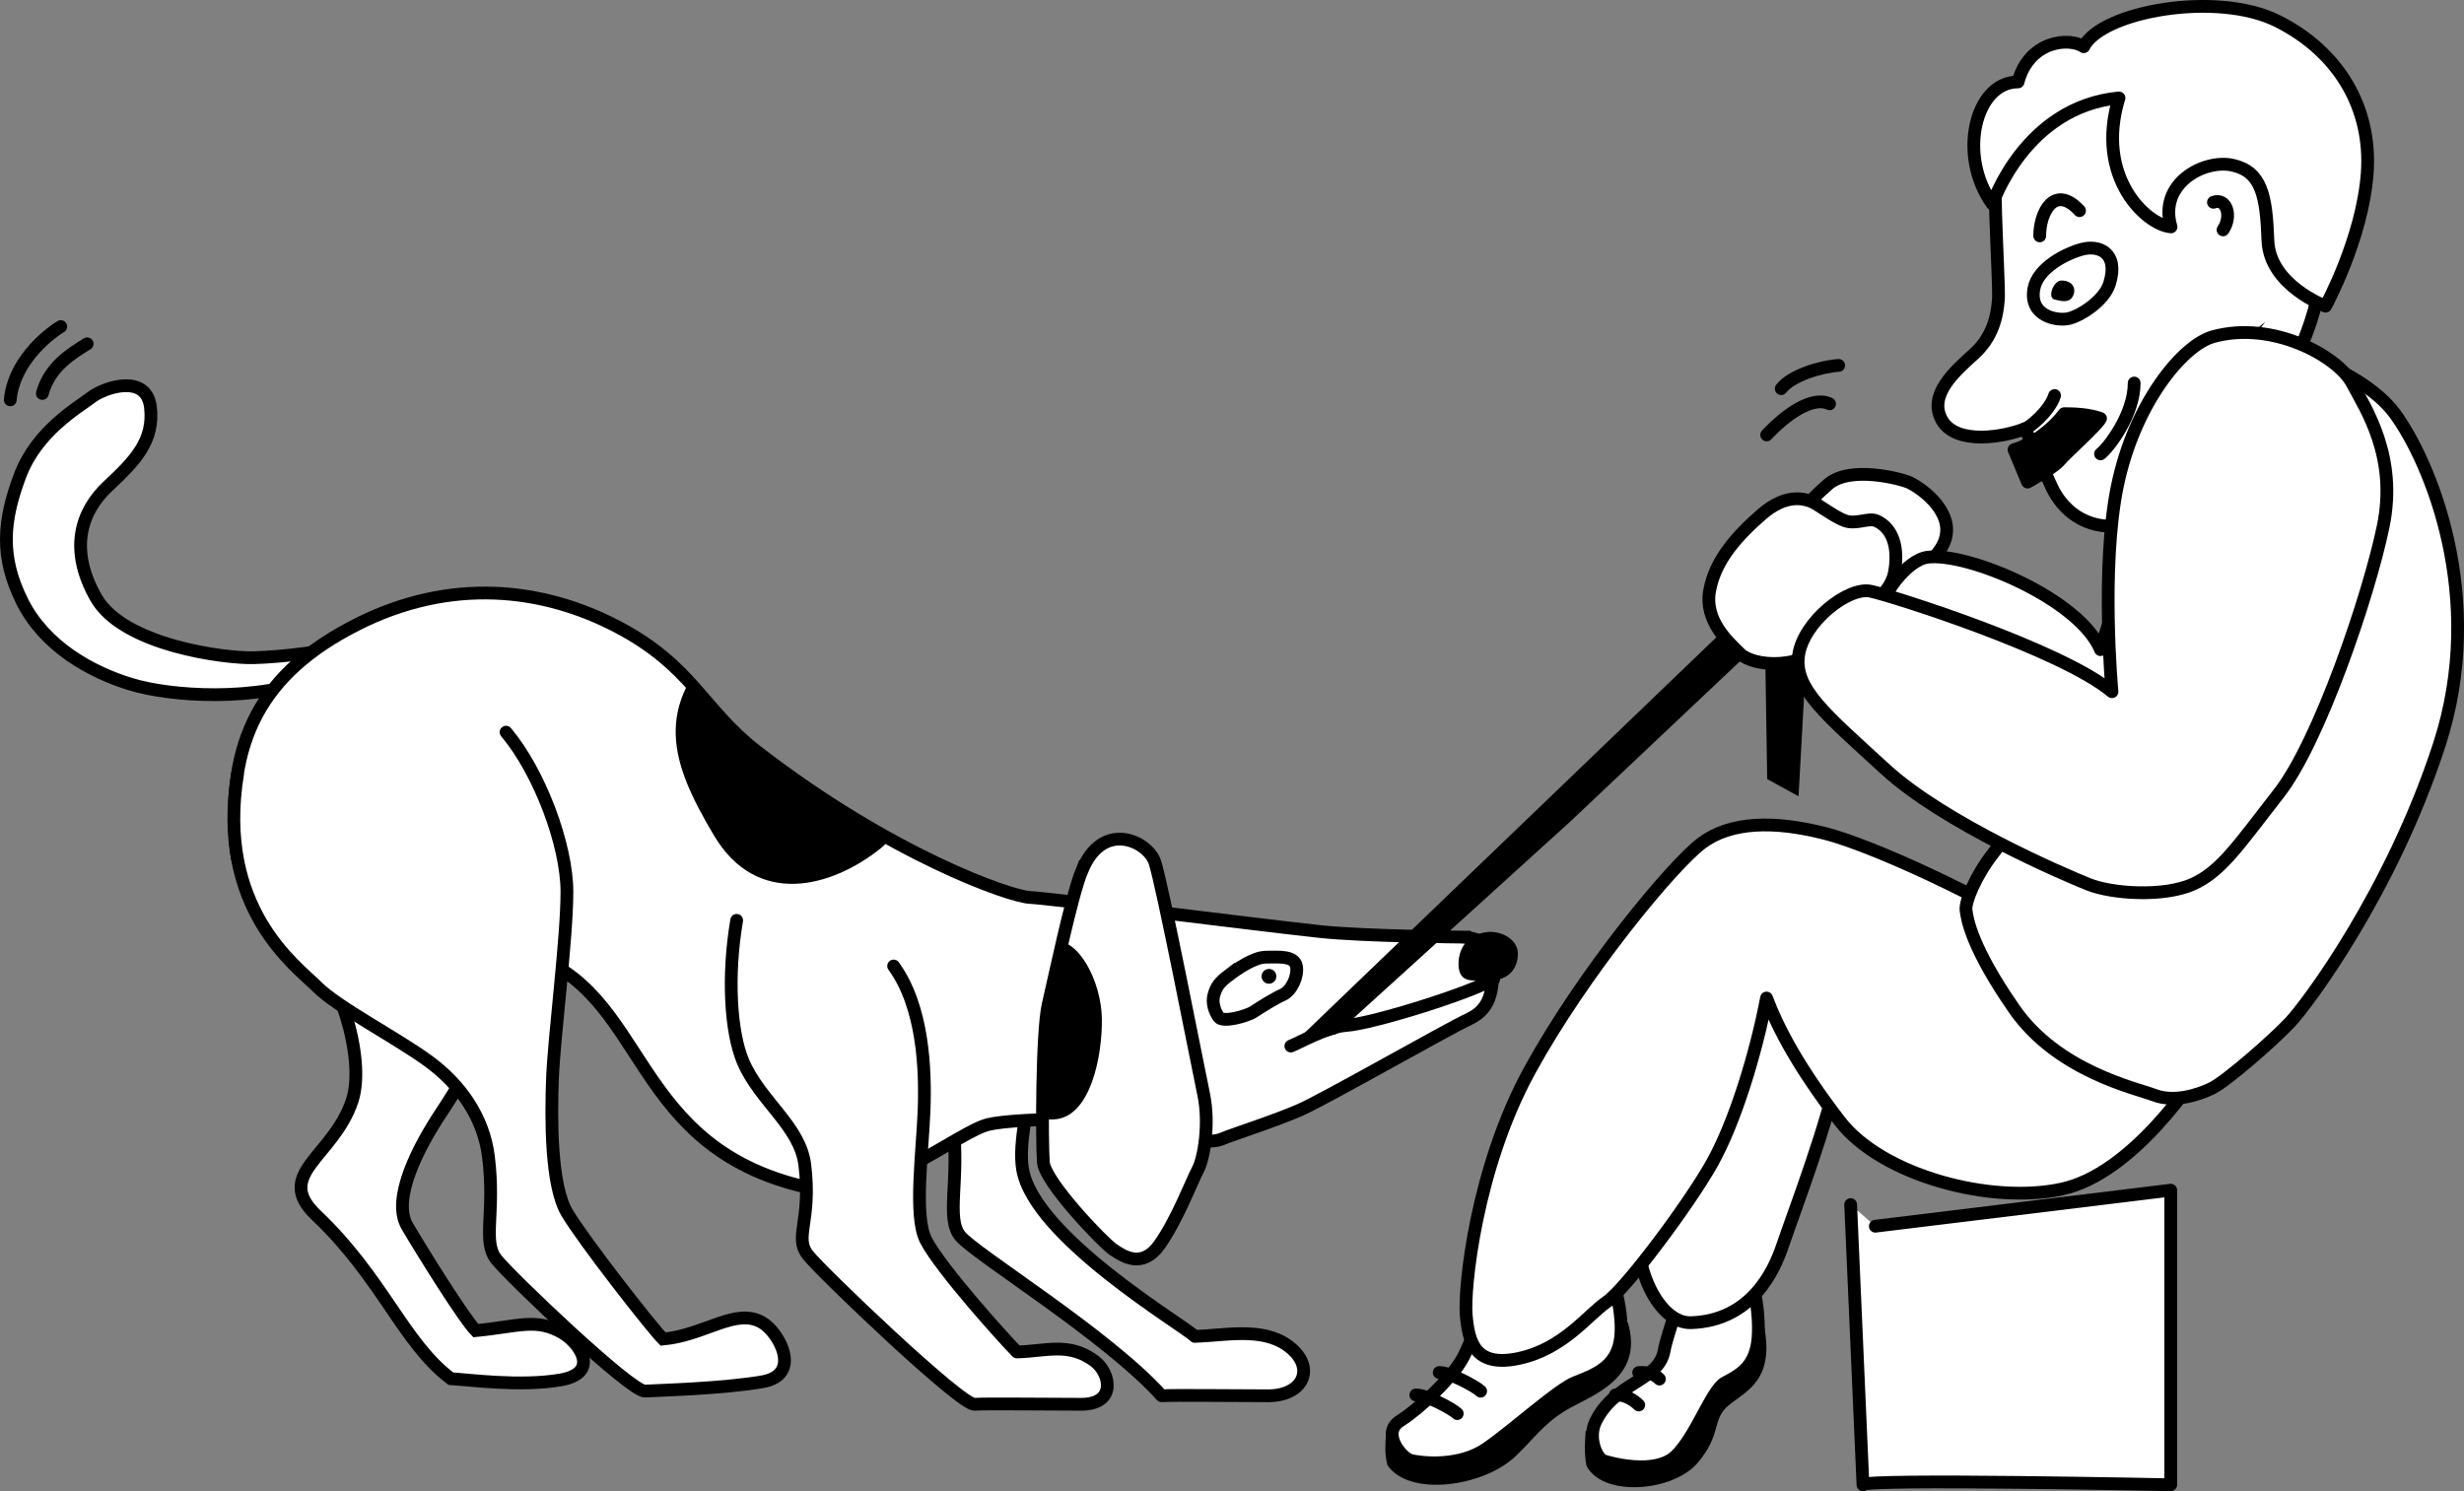 <?xml version="1.0" encoding="UTF-8"?>
<svg id="Layer_2" data-name="Layer 2" xmlns="http://www.w3.org/2000/svg" xmlns:xlink="http://www.w3.org/1999/xlink" viewBox="0 0 579.14 350.56">
  <rect x="0" y="0" width="579.14" height="350.56" fill="#808080" stroke="none"/>
  <defs>
    <style>
      .cls-1, .cls-2 {
        fill: none;
      }

      .cls-2, .cls-3, .cls-4, .cls-5, .cls-6 {
        stroke: #000;
        stroke-width: 3px;
      }

      .cls-2, .cls-3, .cls-5, .cls-6 {
        stroke-linecap: round;
      }

      .cls-2, .cls-3, .cls-6 {
        stroke-linejoin: round;
      }

      .cls-4, .cls-5 {
        stroke-miterlimit: 10;
      }

      .cls-4, .cls-5, .cls-6 {
        fill: #fff;
      }

      .cls-7 {
        clip-path: url(#clippath-1);
      }

      .cls-8 {
        clip-path: url(#clippath);
      }
    </style>
    <clipPath id="clippath">
      <path id="Body-3" data-name="Body" class="cls-1" d="M344.06,220.3c5.84.38,7.88,4.14,7.12,7.53s.16,8.85-5.8,11.67-33.89,18.82-39.91,21.46-15.62,5.65-18.26,6.78-7.91.38-13.74-2.45-34.25-2.64-41.22-.94-26.31,17.98-40.28,15.25c-45.18-8.85-38.78-47.06-69.09-55.72-12-3.43-46.68-.19-51.01-3.58s-15.29-9.45-16.37-20.71c-2.44-25.41,6.02-41.41,28.24-52.71s43.97-8.71,61.48.51,19.95,19.42,32.63,29.23c31.63,24.47,59.68,34.16,64.19,34.34s51.85,6.24,68.14,8.01c10.36,1.12,33.88,1.32,33.88,1.32Z"/>
    </clipPath>
    <clipPath id="clippath-1">
      <path id="Ear-3" data-name="Ear" class="cls-1" d="M254.28,204.68c-2.49,6.13-6.4,25.04-7.91,31.44s-1.51,32.44-1.13,37.12,14.12,18.98,16.38,20.48,6.78,4.71,10.92-1.13,7.72-15.25,9.04-17.69,2.82-10.54,1.32-17.69-9.79-49.69-11.48-54.59-12.24-9.98-17.13,2.07Z"/>
    </clipPath>
  </defs>
  <g id="Onboarding_2" data-name="Onboarding 2">
    <g id="Dog">
      <g id="tail">
        <path class="cls-4" d="M85.05,151.03c-8.47,2.25-18.82,3.39-25.41,3.58s-30.68-2.82-37.08-14.12-3.58-20.23,2.82-26.21,10.92-10.69,9.98-18.59-10.73-4.71-13.93-2.26-12.8,7.91-16.75,18.45-4.71,19.01.56,29.55,16.15,16.55,25.41,19.39,29.31,4.4,45.18-1.88c11.31-4.48,14.73-9.37,9.22-7.91Z"/>
      </g>
      <g id="Body">
        <path id="Hand" class="cls-6" d="M244.86,242.51c-3.2,16.75-5.53,26.11-4.52,32.29,2.64,16,37.86,36.71,40.49,39.35,6.86-.18,15.71-2.26,21.81,2.15,6.78,4.89,3.91,11.81-4.56,11.81-9.55,0-21.77-.19-25.05,0-12.78-14.26-43.99-33.35-47.38-37.6s-.02-13.15-1.69-26.54c-1.13-9.04-1.38-7.17-5.32-16.4-2.93-6.87-3.13-4.06-12.38-13.72"/>
        <path id="Body-2" data-name="Body" class="cls-4" d="M344.06,220.3c5.84.38,7.88,4.14,7.12,7.53s.16,8.85-5.8,11.67-33.89,18.82-39.91,21.46-15.62,5.65-18.26,6.78-7.91.38-13.74-2.45-34.25-2.64-41.22-.94-26.31,17.98-40.28,15.25c-45.18-8.85-38.78-47.06-69.09-55.72-12-3.43-46.68-.19-51.01-3.58s-15.29-9.45-16.37-20.71c-2.44-25.41,6.02-41.41,28.24-52.71s43.97-8.71,61.48.51,19.95,19.42,32.63,29.23c31.63,24.47,59.68,34.16,64.19,34.34s51.85,6.24,68.14,8.01c10.36,1.12,33.88,1.32,33.88,1.32Z"/>
        <g class="cls-8">
          <path d="M170.38,149.95c7.19-6.71,23.31.02,31.11,10.08,7.79,10.06,16.86,30.4,5.36,39.51s-28.91,13.85-39.01-3.1c-10.09-16.95-14.79-30.32,2.54-46.49Z"/>
        </g>
        <path id="Leg" class="cls-4" d="M110.28,199.59c7.91,9.41,8.61,12.84,8.61,23.86s-6.92,25.69-15.11,37.98c-5.43,8.15-11.81,20.42-8.05,26.82s13.46,21.91,16.09,24.54c9.98-.94,14.26-3.08,20.47.59,3.96,2.34,8.85,9.39-.56,11.01s-21.48-.05-25.74-.29c-11.16-8.37-16.05-23.62-31.62-38.39-10.24-9.72,4.04-13.75,8.42-27.02,3.31-10.05-3.58-31.15-11.11-36.71s-8.67-13.13-5.67-22.12"/>
        <path id="Leg-2" data-name="Leg" class="cls-5" d="M118.94,172.11c7.91,9.41,14.31,26.52,14.31,37.54s-3.01,33.99-3.39,43.77-.38,25.22,3.39,31.62,19.95,27.11,22.59,29.74c9.98-.94,17.13-7.53,23.34-3.86,3.96,2.34,9.41,12.28,0,13.9s-24.32,2-27.6,2.19-31.51-26.7-34.9-30.95-.21-10.81-1.88-24.2c-1.13-9.04-6.4-16.75-13.93-22.3s-21.46-12.71-26.35-17.6-23.91-18.45-18.64-50.26"/>
        <path id="Hand-2" data-name="Hand" class="cls-6" d="M210.04,227.08c6.96,9.6,7.53,24.28,7.15,34.07s-2.45,24.85.45,30.4c3.59,6.88,18.75,23.62,21.39,26.26,6.86-.18,12.24-2.35,18.26,2.16,3.68,2.76,5.27,10.14-3.2,10.14-9.55,0-21.77-.19-25.05,0s-35.75-30.83-39.14-35.08.92-7.88-.75-21.27c-1.13-9.04-10.56-14.96-14.49-24.19-2.93-6.87-3.76-20.05-1.51-33.22"/>
        <g id="Ear">
          <path id="Ear-2" data-name="Ear" class="cls-4" d="M254.28,204.68c-2.49,6.13-6.4,25.04-7.91,31.44s-1.51,32.44-1.13,37.12,14.12,18.98,16.38,20.48,6.78,4.71,10.92-1.13,7.72-15.25,9.04-17.69,2.82-10.54,1.32-17.69-9.79-49.69-11.48-54.59-12.24-9.98-17.13,2.07Z"/>
          <g class="cls-7">
            <path d="M247.69,221.24c5.78-.78,11.11,9.41,11.29,18.07s-2.61,23.47-11.29,23.83-18.64-4.06-17.51-17.43,3.58-22.59,17.51-24.47Z"/>
          </g>
        </g>
        <g id="Ear-4" data-name="Ear">
          <g id="Layer_168" data-name="Layer 168">
            <path class="cls-4" d="M288.72,229.33c2.01-1.53,6.02-4.33,8.85-4.33s6.68-.42,7.15,2.16c.42,2.31-1.13,5.74-3.2,6.68s-5.08,2.82-6.78,3.95-7.34,2.64-8.28,1.32-1.69-3.39-1.13-5.27,1.18-2.84,3.39-4.52Z"/>
          </g>
          <g id="Layer_169" data-name="Layer 169">
            <circle cx="298.26" cy="229.51" r="1.74"/>
          </g>
        </g>
        <path d="M349.81,219.08c2.79-.26,6.96,1.55,6.96,5.15,0,2.94-1.74,6.02-5.93,6.14s-7.34.88-7.94-2.59c-.39-2.28.19-8.07,6.9-8.7Z"/>
        <g id="Layer_171" data-name="Layer 171">
          <path class="cls-6" d="M351.12,230.09c-4.38,2.96-28.34,10.56-34.84,10.98-4.19.27-11.33,4.27-12.88,4.83"/>
        </g>
      </g>
    </g>
    <g id="Man">
      <g id="Head">
        <path class="cls-6" d="M469.71,31.31c-1.98,3.67.28,34.73,0,38.96s-1.41,9.04-5.79,12.99-10.87,9.6-7.48,15.53,14.68,3.95,19.48,1.98c2.54,5.08,4.52,9.8,6.21,13.51s6.21,10.21,16.09,9.36,24.85-11.01,31.91-22.59,14.4-23.15,15.81-39.25-29.93-49.98-37.55-49.69-38.68,19.2-38.68,19.2Z"/>
        <path class="cls-6" d="M468.3,47.97c-8.19-11.24-4.14-28.71,6.02-28.71,2.64-9.79,12.05-10.54,15.44-8.28,4.14-8.28,31.25-13.18,45.55-6.02s22.21,20.33,21.08,35.76-9.79,31.25-9.79,31.25c0,0-13.18-4.89-13.55-15.44s-1.51-16.19-8.28-17.69-17.51,4.33-14.49,14.49c-5.65-.38-17.98-11.58-12.23-30.31-22.12,2.07-29.74,24.94-29.74,24.94Z"/>
        <path class="cls-6" d="M482.91,92.98c-1.12,3.69-6.2,7.8-6.99,7.79"/>
        <path class="cls-6" d="M520.25,47.55c2.98-1.13,4.52,3.14,2.26,6.49"/>
        <path class="cls-6" d="M479.42,55.45c-.03-5.51,3.49-12.28,9.35-5.93"/>
        <path class="cls-6" d="M493.71,106.7c1.98-1.55,7.91-9.32,7.91-16.66"/>
        <path class="cls-3" d="M473.38,105.71l3.18,7.61s6-3.23,7.55-5.07,8.75-8.19,9.6-9.88c-2.75-.97-5.79-1.13-8.54-1.13-.97,1.32-3.21,3.78-6.21,5.79s-5.58,2.68-5.58,2.68Z"/>
        <g id="Eye">
          <path class="cls-6" d="M478.04,67.91c.87-4.97,7.62-8.37,11.44-9.35s8.6.81,6.35,8.1c-1.28,4.15-6.99,7.67-9.67,8.24s-9.25-.53-8.12-6.99Z"/>
          <path d="M484.51,65.95c-1.88,0-3.37,4.05-1.6,4.47s3.41.8,4.25-.71c1-1.8,0-3.77-2.65-3.76Z"/>
        </g>
      </g>
      <g id="Layer_163" data-name="Layer 163">
        <path class="cls-6" d="M434.98,283.17s2.96,67.35,2.89,65.86,72.34,0,72.34,0v-69.25l-69.43,8.47"/>
      </g>
      <g id="Back_Leg" data-name="Back Leg">
        <g id="Layer_154_copy" data-name="Layer 154 copy">
          <path d="M372.69,336.42c-.11,1.79-.42,5.15.19,8.12,3.76,7.48,20.33,6.19,26.15-.68s3.18-10.17,7.34-13.56,11.03-5.96,8.1-19.37c-3.12,2.16-18.77,17.22-23.21,19.48s-18.57,6-18.57,6Z"/>
          <path class="cls-6" d="M394.9,298.04c0,9.79-2.73,14.1-3.78,19.58-1.36,7.1-11.46,7.22-16.05,16.47-1.94,3.91.21,8.75,1.87,9.32s12.12,3.39,16.9-1.13,8.47-15.53,11.58-17.22,6.86-3.39,7.69-9.6c.83-6.21-1.25-16.66-3.12-18.92s-15.1,1.51-15.1,1.51Z"/>
          <path class="cls-2" d="M379.67,327.92c2.26-.14,4.37,1.22,5.5,2.35"/>
          <path class="cls-2" d="M385.16,322.65c2.26-.14,3.74.4,4.87,1.53"/>
        </g>
        <g id="Layer_151_copy" data-name="Layer 151 copy">
          <g id="Layer_153_copy" data-name="Layer 153 copy">
            <path class="cls-6" d="M474.51,263.41c-16.66,3.67-39.76-5.93-42.3-12.71-2.54,13.27-10.04,32.78-13.32,42.35-1.78,5.19-6.97,17.44-21.46,17.88-7.46.23-14.07-13.08-12.27-25.51,2.09-14.4,8.63-27.38,21.33-50.54,8.08-14.73,11.93-18.09,17.76-25.41,1.84-2.31,5.12-6.56,16.38-1.13,12.8,6.18,25.92,9.93,42.64,20.61,13.63,8.71,7.91,30.78-8.75,34.45Z"/>
          </g>
        </g>
      </g>
      <g id="Front_Leg" data-name="Front Leg">
        <g id="Layer_154" data-name="Layer 154">
          <path d="M325.85,336.32c-.15,1.79-.56,5.15.26,8.12,5.1,7.48,22.39,5.09,29.95-1.98,4.38-4.09,6.49-7.62,12.14-11.01s18.38-7.2,14.4-20.61c-4.24,2.16-25.5,17.22-31.53,19.48s-25.23,6-25.23,6Z"/>
          <path class="cls-6" d="M351.12,303.22c-2.82,3.95-5.08,12.24-7.62,16.57s-9.88,11.38-14.4,14.21.28,8.75,2.54,9.32,11.29,1.69,17.79-2.82,16.66-13.84,20.89-15.53,9.32-3.39,10.45-9.6-1.69-16.66-4.24-18.92-25.41,6.78-25.41,6.78Z"/>
          <path class="cls-2" d="M332.77,327.92c2.26-.14,8.61,3.25,9.74,4.38"/>
          <path class="cls-2" d="M338.27,322.65c2.26-.14,8.61,3.25,9.74,4.38"/>
        </g>
        <g id="Layer_151" data-name="Layer 151">
          <g id="Layer_153" data-name="Layer 153">
            <path class="cls-6" d="M519.85,247.59c-4.12,6.21-18.52,28.24-35.18,31.91s-42.35-3.11-52.24-15.95-14.68-22.16-17.22-28.94c-2.54,13.27-7.43,29.21-12.8,38.81s-20.24,29.52-24.76,32.63-10.16,11.01-20.61,13.27-11.86-3.95-12.42-10.16,2.26-34.45,14.96-57.6,33.6-48.28,40.38-53.36,16.97-5.36,29.08-2.26c11.01,2.82,36.94,14.73,53.65,25.41,13.63,8.71,37.16,26.26,37.16,26.26Z"/>
          </g>
        </g>
      </g>
      <g id="Hand_Back" data-name="Hand Back">
        <path class="cls-6" d="M444.58,139.6c3.4-3.95,11.87-7.69,12.87-13.88s-6.25-11.25-8.92-12.4c-1.63-.7-13.65-3.99-18.84.53s-9.7,9.53-10.87,15.88,3.92,10.8,6.35,13.21c2.66,2.64,13.21,3.85,19.4-3.34Z"/>
        <path class="cls-6" d="M534.15,92.98c6.02,1.26,23.06,12.71,20.05,27.27-3.01,14.56-11.54,40.09-18.64,51.67-8.47,13.84-16.66,21.98-34.16,22.61-5.39.19-30.09-12.71-42.46-24.08-12.37-11.37-19.06-16.72-18.06-23.74s7.48-15.17,12.23-15.73c9.58-1.13,35.66,9.88,40.6,21.74,3.95-14.12,10.21-24.27,13.72-41.33,3.51-17.05,17.97-20.24,26.72-18.41Z"/>
      </g>
      <g id="Body-4" data-name="Body">
        <path class="cls-4" d="M523.59,84.96c5.78-7.72,31.11,1.13,39.3,12.28s21.74,43.06,10.45,77.79-31.06,60.99-35.01,65.22-14.96,13.84-18.35,15.53-9.04,3.39-13.55,1.69-22.87-5.65-33.04-20.33-11.01-21.18-11.29-23.15,2.26-8.19,6.49-13.55,18.66-30.21,27.82-37.84,19.8-67.76,27.19-77.65Z"/>
      </g>
      <g id="Rope">
        <polygon points="303.41 245.9 413.31 140.3 425.18 142.94 422.73 187.18 415.36 183.14 414.84 149.9 369.1 193.1 314 243.1 303.41 245.9"/>
      </g>
      <g id="Hand_F" data-name="Hand F">
        <path class="cls-6" d="M430.84,149.9c3.82-4.44,13.36-8.66,14.49-15.62s-1.32-10.56-4.33-11.86c-1.84-.79-4.71.94-7.34,0s-6.4-3.95-7.91-4.52-5.84-2.07-11.67,3.01-10.92,10.73-12.24,17.88,4.41,12.15,7.15,14.87c3,2.97,14.87,4.33,21.84-3.76Z"/>
        <path class="cls-6" d="M520.25,79.12c14.17-3.85,29.3,4.81,32.56,10.92s10.73,17.28,7.34,33.68-15.06,50.65-24.47,62.7-13.55,18.45-20.33,21.46-18.84,2.26-24.48,0-33.87-14.31-47.8-27.11-21.46-18.82-20.33-26.73,11.67-16.19,16.94-15.06,44.92,13.74,56.72,23.62c0,0-2.69-29.12,1.26-48.32s15.23-33.16,22.59-35.16Z"/>
      </g>
      <g id="Layer_172" data-name="Layer 172">
        <path class="cls-2" d="M2.42,93.99c.75-8.61,8.19-14.96,11.86-17.22"/>
        <path class="cls-2" d="M9.95,92.49c1.69-6.27,6.87-9.41,10.54-11.67"/>
        <path class="cls-2" d="M418.66,91.36c2.34-3.06,9.2-5.18,13.5-5.46"/>
        <path class="cls-2" d="M415.24,102.24c4.44-4.75,10.7-9.26,14.78-7.31"/>
      </g>
    </g>
  </g>
</svg>
